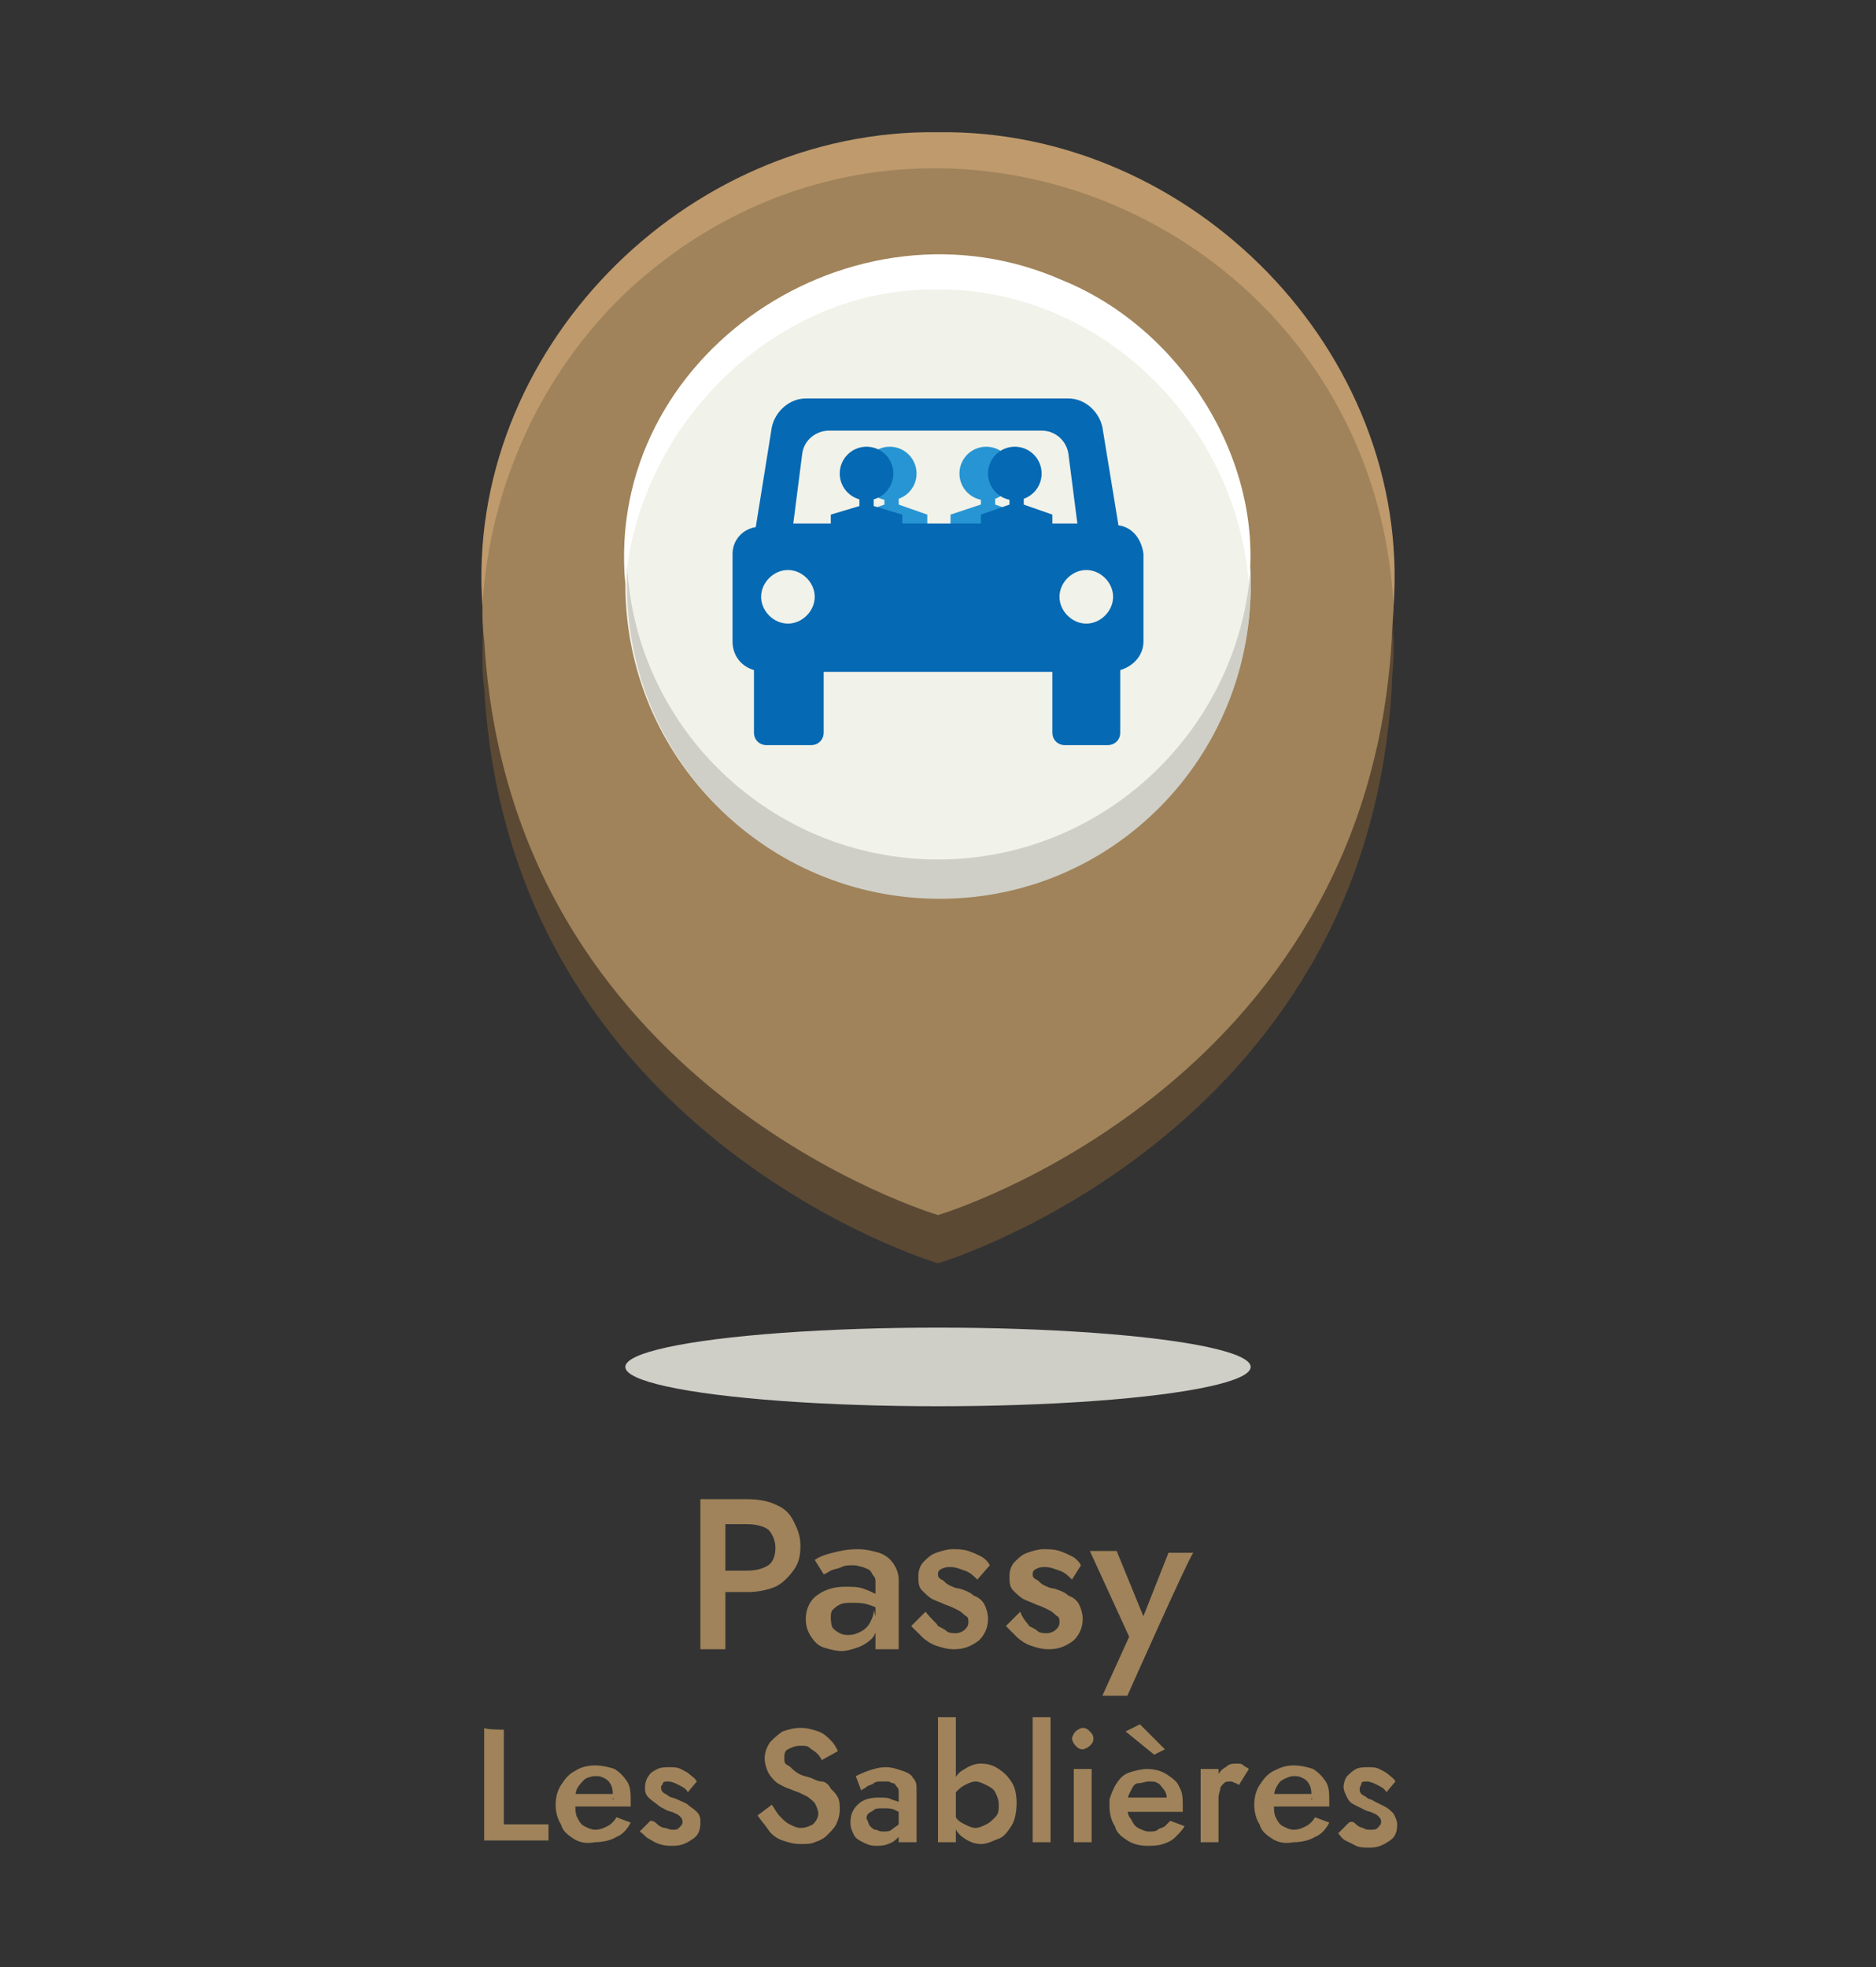 <?xml version="1.0" encoding="UTF-8"?> <svg xmlns="http://www.w3.org/2000/svg" xmlns:xlink="http://www.w3.org/1999/xlink" version="1.1" id="a" x="0px" y="0px" viewBox="0 0 105 110.1" style="enable-background:new 0 0 105 110.1;" xml:space="preserve"><rect x="0" y="0" width="105" height="110.1" fill="#333333" stroke="none"/> <style type="text/css"> .st0{fill:#5B4934;} .st1{fill:#A0835A;} .st2{fill:#BF9A6D;} .st3{fill:#CFCFC8;} .st4{fill:#F1F2E9;} .st5{fill:#FFFFFF;} .st6{fill:#2795D3;} .st7{fill:#0669B3;} .st8{fill:none;} </style> <path class="st0" d="M52.5,70.7c0,0,24-7.1,25.4-32.3l0,0c0-0.6,0.1-1.2,0.1-1.9c0-14.1-11.4-25.5-25.5-25.5S27,22.5,27,36.6 c0,0.6,0,1.2,0.1,1.9l0,0C28.5,63.6,52.5,70.7,52.5,70.7z"></path> <path class="st1" d="M52.5,68c0,0,24-7.1,25.4-32.3l0,0c0-0.6,0.1-1.2,0.1-1.9C78,19.8,66.6,8.4,52.5,8.4S27,19.8,27,33.9 c0,0.6,0,1.2,0.1,1.9l0,0C28.5,60.9,52.5,68,52.5,68z"></path> <path class="st2" d="M78,33.9c-1.2-21.8-27-32.5-43-17.5c-4.7,4.5-7.6,10.8-8,17.5C26,19.7,38.3,7.2,52.5,7.4 C66.7,7.2,79,19.7,78,33.9L78,33.9L78,33.9z"></path> <ellipse class="st3" cx="52.5" cy="76.5" rx="17.5" ry="2.2"></ellipse> <path class="st1" d="M70,33.4c0,9.6-7.8,19.8-17.5,19.8S35,43.1,35,33.4s7.8-15.2,17.5-15.2S70,23.8,70,33.4z"></path> <path class="st4" d="M70,32.7c0,9.6-7.8,17.5-17.5,17.5S35,42.4,35,32.7s7.8-17.5,17.5-17.5S70,23.1,70,32.7z"></path> <path class="st5" d="M35,32.7c-1.2-12.9,12.8-22.2,24.5-17c6.6,2.7,11.2,10,10.4,17c-0.7-9.1-8.4-16.6-17.5-16.5 C43.5,16.1,35.7,23.7,35,32.7L35,32.7z"></path> <path class="st3" d="M52.5,48.1c-9.3,0-16.9-7.3-17.4-16.4c0,0.3,0,0.7,0,1.1c0,9.7,7.8,17.5,17.5,17.5S70,42.4,70,32.8 c0-0.4,0-0.7,0-1.1C69.4,40.8,61.8,48.1,52.5,48.1L52.5,48.1z"></path> <g> <g> <ellipse class="st6" cx="49.8" cy="26.5" rx="1.5" ry="1.5"></ellipse> <rect x="49.5" y="27.4" class="st6" width="0.8" height="1.4"></rect> <polygon class="st6" points="51.9,32.8 47.9,32.8 47.9,28.8 49.9,28.1 51.9,28.8 "></polygon> </g> <g> <ellipse class="st6" cx="55.2" cy="26.5" rx="1.5" ry="1.5"></ellipse> <rect x="54.9" y="27.4" class="st6" width="0.8" height="1.4"></rect> <polygon class="st6" points="57.3,32.8 53.2,32.8 53.2,28.8 55.3,28.1 57.3,28.8 "></polygon> </g> <g> <ellipse class="st7" cx="48.5" cy="26.5" rx="1.5" ry="1.5"></ellipse> <rect x="48.1" y="27.5" class="st7" width="0.8" height="1.4"></rect> <polygon class="st7" points="50.5,32.8 46.5,32.8 46.5,28.8 48.5,28.2 50.5,28.8 "></polygon> </g> <g> <ellipse class="st7" cx="56.8" cy="26.5" rx="1.5" ry="1.5"></ellipse> <rect x="56.5" y="27.4" class="st7" width="0.8" height="1.4"></rect> <polygon class="st7" points="58.9,32.8 54.9,32.8 54.9,28.8 56.9,28.1 58.9,28.8 "></polygon> </g> <path class="st8" d="M60.5,29.3L60,25.5c-0.1-0.8-0.8-1.3-1.5-1.3H46.5c-0.8,0-1.4,0.6-1.5,1.3l-0.5,3.9H60.5L60.5,29.3z"></path> <path class="st7" d="M62.6,29.4l-0.9-5.5c-0.2-0.9-1-1.6-1.9-1.6H45.1c-0.9,0-1.7,0.7-1.9,1.6l-0.9,5.6C41.6,29.6,41,30.2,41,31 v4.9c0,0.8,0.5,1.4,1.2,1.6V41c0,0.4,0.3,0.7,0.7,0.7h2.5c0.4,0,0.7-0.3,0.7-0.7v-3.4h12.8V41c0,0.4,0.3,0.7,0.7,0.7H62 c0.4,0,0.7-0.3,0.7-0.7v-3.5c0.7-0.2,1.3-0.8,1.3-1.6V31C63.9,30.2,63.4,29.5,62.6,29.4L62.6,29.4z M44.1,34.9 c-0.8,0-1.5-0.7-1.5-1.5s0.7-1.5,1.5-1.5s1.5,0.7,1.5,1.5S44.9,34.9,44.1,34.9z M45.3,29.3h-0.9l0.5-3.9c0.1-0.8,0.8-1.3,1.5-1.3 h11.9c0.8,0,1.4,0.6,1.5,1.3l0.5,3.9H45.3L45.3,29.3z M60.8,34.9c-0.8,0-1.5-0.7-1.5-1.5s0.7-1.5,1.5-1.5s1.5,0.7,1.5,1.5 S61.6,34.9,60.8,34.9z"></path> </g> <g> <path class="st1" d="M40.6,83.9v8.4h-1.4v-8.4H40.6z M40.1,83.9h1.7c0.6,0,1.2,0.1,1.6,0.3c0.5,0.2,0.8,0.5,1,0.9s0.4,0.8,0.4,1.4 s-0.1,1-0.4,1.4s-0.6,0.7-1,0.9c-0.5,0.2-1,0.3-1.6,0.3h-1.7v-1.2h1.7c0.5,0,0.9-0.1,1.2-0.3c0.3-0.2,0.4-0.6,0.4-1s-0.2-0.8-0.4-1 c-0.3-0.2-0.7-0.3-1.2-0.3h-1.7V83.9L40.1,83.9z"></path> <path class="st1" d="M46.6,91.1c0.1,0.1,0.2,0.2,0.4,0.3s0.3,0.1,0.5,0.1c0.3,0,0.5-0.1,0.7-0.2s0.4-0.3,0.5-0.5 c0.1-0.2,0.2-0.4,0.2-0.7l0.2,0.7c0,0.3-0.1,0.7-0.3,0.9s-0.5,0.4-0.8,0.5c-0.3,0.1-0.6,0.2-0.9,0.2c-0.3,0-0.7-0.1-1-0.2 c-0.3-0.1-0.5-0.3-0.7-0.6s-0.3-0.6-0.3-1c0-0.5,0.2-1,0.6-1.3s0.9-0.5,1.6-0.5c0.4,0,0.7,0,1,0.1c0.3,0.1,0.5,0.2,0.7,0.3 c0.2,0.1,0.3,0.2,0.4,0.3v0.7c-0.2-0.2-0.5-0.3-0.8-0.4s-0.6-0.1-0.9-0.1c-0.3,0-0.5,0-0.7,0.1s-0.3,0.2-0.4,0.3s-0.1,0.3-0.1,0.4 S46.5,90.9,46.6,91.1L46.6,91.1z M45.6,87.3c0.3-0.2,0.6-0.3,1-0.4s0.8-0.2,1.4-0.2c0.5,0,0.8,0.1,1.2,0.2c0.3,0.1,0.6,0.3,0.8,0.6 s0.3,0.6,0.3,0.9v3.9H49v-3.7c0-0.2,0-0.3-0.1-0.4c-0.1-0.1-0.1-0.2-0.2-0.3c-0.1-0.1-0.2-0.1-0.4-0.2c-0.1,0-0.3-0.1-0.5-0.1 c-0.3,0-0.5,0-0.7,0.1s-0.4,0.1-0.6,0.2s-0.3,0.2-0.4,0.2L45.6,87.3L45.6,87.3z"></path> <path class="st1" d="M52.5,91c0.2,0.1,0.4,0.2,0.5,0.3s0.4,0.1,0.5,0.1c0.2,0,0.4-0.1,0.5-0.2c0.1-0.1,0.2-0.2,0.2-0.4 c0-0.2,0-0.3-0.2-0.4c-0.1-0.1-0.2-0.2-0.4-0.3s-0.4-0.2-0.7-0.3c-0.2-0.1-0.5-0.2-0.7-0.3c-0.2-0.1-0.4-0.3-0.6-0.5 s-0.2-0.5-0.2-0.8s0.1-0.6,0.3-0.8c0.2-0.2,0.4-0.4,0.7-0.5c0.3-0.1,0.6-0.2,0.9-0.2c0.3,0,0.6,0,0.9,0.1s0.5,0.2,0.7,0.3 c0.2,0.1,0.4,0.3,0.5,0.5l-0.7,0.8c-0.2-0.2-0.4-0.4-0.7-0.5c-0.3-0.1-0.5-0.2-0.8-0.2c-0.2,0-0.3,0-0.5,0.1s-0.2,0.2-0.2,0.3 c0,0.1,0,0.2,0.2,0.3s0.2,0.2,0.4,0.3c0.2,0.1,0.4,0.2,0.6,0.2c0.3,0.1,0.6,0.2,0.8,0.4c0.3,0.1,0.5,0.3,0.6,0.5s0.2,0.5,0.2,0.8 c0,0.5-0.2,0.9-0.5,1.2c-0.4,0.3-0.8,0.5-1.4,0.5c-0.4,0-0.7-0.1-1-0.2c-0.3-0.1-0.6-0.3-0.8-0.5s-0.4-0.4-0.6-0.6l0.8-0.8 C52.2,90.7,52.4,90.8,52.5,91L52.5,91z"></path> <path class="st1" d="M57.6,91c0.2,0.1,0.4,0.2,0.5,0.3s0.4,0.1,0.5,0.1c0.2,0,0.4-0.1,0.5-0.2c0.1-0.1,0.2-0.2,0.2-0.4 c0-0.2,0-0.3-0.2-0.4c-0.1-0.1-0.2-0.2-0.4-0.3s-0.4-0.2-0.7-0.3c-0.2-0.1-0.5-0.2-0.7-0.3c-0.2-0.1-0.4-0.3-0.6-0.5 s-0.2-0.5-0.2-0.8s0.1-0.6,0.3-0.8c0.2-0.2,0.4-0.4,0.7-0.5c0.3-0.1,0.6-0.2,0.9-0.2c0.3,0,0.6,0,0.9,0.1s0.5,0.2,0.7,0.3 c0.2,0.1,0.4,0.3,0.5,0.5L60,88.4c-0.2-0.2-0.4-0.4-0.7-0.5c-0.3-0.1-0.5-0.2-0.8-0.2c-0.2,0-0.3,0-0.5,0.1s-0.2,0.2-0.2,0.3 c0,0.1,0,0.2,0.2,0.3s0.2,0.2,0.4,0.3c0.2,0.1,0.4,0.2,0.6,0.2c0.3,0.1,0.6,0.2,0.8,0.4c0.3,0.1,0.5,0.3,0.6,0.5s0.2,0.5,0.2,0.8 c0,0.5-0.2,0.9-0.5,1.2c-0.4,0.3-0.8,0.5-1.4,0.5c-0.4,0-0.7-0.1-1-0.2c-0.3-0.1-0.6-0.3-0.8-0.5s-0.4-0.4-0.6-0.6l0.8-0.8 C57.3,90.7,57.5,90.8,57.6,91L57.6,91z"></path> <path class="st1" d="M63.1,94.9h-1.4l1.5-3.3L61,86.8h1.5l1.8,4.4l-0.6,0l1.7-4.3h1.4C66.7,86.8,63.1,94.9,63.1,94.9z"></path> <path class="st1" d="M28.2,96.8v5.3h2.5v0.9h-3.6v-6.3C27.2,96.8,28.2,96.8,28.2,96.8z"></path> <path class="st1" d="M32.1,102.9c-0.3-0.2-0.6-0.4-0.7-0.8c-0.2-0.3-0.3-0.7-0.3-1.1s0.1-0.8,0.3-1.1c0.2-0.3,0.4-0.6,0.8-0.8 c0.3-0.2,0.7-0.3,1.1-0.3s0.8,0.1,1.1,0.2c0.3,0.2,0.5,0.4,0.7,0.7c0.2,0.3,0.2,0.7,0.2,1.1c0,0.1,0,0.1,0,0.2s0,0.1,0,0.1h-3.6 v-0.7h2.8l-0.3,0.4c0,0,0-0.1,0.1-0.1s0-0.1,0-0.2c0-0.2,0-0.4-0.1-0.6c-0.1-0.2-0.2-0.3-0.4-0.4s-0.3-0.1-0.5-0.1 c-0.2,0-0.5,0.1-0.6,0.2s-0.3,0.3-0.4,0.5c-0.1,0.2-0.1,0.5-0.1,0.8c0,0.3,0,0.6,0.1,0.8s0.2,0.4,0.4,0.5s0.4,0.2,0.6,0.2 c0.3,0,0.5-0.1,0.7-0.2s0.4-0.3,0.5-0.5l0.8,0.3c-0.2,0.4-0.5,0.7-0.8,0.8c-0.3,0.2-0.8,0.3-1.2,0.3 C32.8,103.2,32.4,103.1,32.1,102.9L32.1,102.9z"></path> <path class="st1" d="M36.8,102.1c0.1,0.1,0.3,0.2,0.4,0.2s0.3,0.1,0.4,0.1c0.2,0,0.3,0,0.4-0.1s0.2-0.2,0.2-0.3 c0-0.1,0-0.2-0.1-0.3s-0.2-0.2-0.3-0.2c-0.1-0.1-0.3-0.1-0.5-0.2c-0.2-0.1-0.4-0.2-0.5-0.3s-0.3-0.2-0.5-0.4s-0.2-0.4-0.2-0.6 s0.1-0.5,0.2-0.6c0.1-0.2,0.3-0.3,0.5-0.4s0.5-0.1,0.7-0.1c0.2,0,0.4,0,0.6,0.1s0.4,0.2,0.5,0.3s0.3,0.2,0.4,0.4l-0.5,0.6 c-0.1-0.2-0.3-0.3-0.5-0.4c-0.2-0.1-0.4-0.2-0.6-0.2c-0.1,0-0.3,0-0.3,0.1S37,99.9,37,100c0,0.1,0,0.2,0.1,0.3s0.2,0.1,0.3,0.2 s0.3,0.1,0.5,0.2c0.2,0.1,0.5,0.2,0.6,0.3s0.3,0.2,0.5,0.4s0.2,0.4,0.2,0.6c0,0.4-0.1,0.7-0.4,0.9c-0.3,0.2-0.6,0.4-1.1,0.4 c-0.3,0-0.5,0-0.8-0.1s-0.4-0.2-0.6-0.3s-0.3-0.3-0.5-0.4l0.6-0.6C36.6,101.9,36.7,102,36.8,102.1L36.8,102.1z"></path> <path class="st1" d="M43.7,101.7c0.2,0.2,0.3,0.3,0.5,0.4c0.2,0.1,0.4,0.2,0.6,0.2c0.3,0,0.5-0.1,0.7-0.2c0.2-0.2,0.3-0.4,0.3-0.6 c0-0.2-0.1-0.4-0.2-0.6c-0.1-0.1-0.3-0.3-0.5-0.4s-0.4-0.2-0.7-0.3c-0.2-0.1-0.3-0.1-0.5-0.2c-0.2-0.1-0.4-0.2-0.5-0.3 s-0.3-0.3-0.4-0.5c-0.1-0.2-0.2-0.5-0.2-0.8c0-0.3,0.1-0.6,0.3-0.9c0.2-0.2,0.4-0.4,0.7-0.6c0.3-0.1,0.6-0.2,1-0.2s0.7,0.1,1,0.2 c0.3,0.1,0.5,0.3,0.7,0.5s0.3,0.4,0.4,0.6l-0.9,0.5c-0.1-0.2-0.2-0.3-0.3-0.4s-0.3-0.2-0.4-0.3s-0.3-0.1-0.5-0.1 c-0.3,0-0.5,0.1-0.7,0.2s-0.2,0.3-0.2,0.5c0,0.2,0,0.3,0.2,0.4s0.2,0.2,0.5,0.4s0.5,0.2,0.8,0.3c0.2,0.1,0.4,0.2,0.6,0.2 s0.4,0.2,0.5,0.4c0.2,0.2,0.3,0.3,0.4,0.5s0.1,0.4,0.1,0.7c0,0.3-0.1,0.6-0.2,0.8s-0.3,0.4-0.5,0.6s-0.4,0.3-0.7,0.4 c-0.2,0.1-0.5,0.1-0.8,0.1c-0.4,0-0.7-0.1-1-0.2s-0.6-0.3-0.8-0.6s-0.4-0.5-0.6-0.8l0.8-0.6C43.4,101.3,43.5,101.5,43.7,101.7 L43.7,101.7z"></path> <path class="st1" d="M48.7,102.2c0.1,0.1,0.2,0.2,0.3,0.2s0.2,0.1,0.4,0.1c0.2,0,0.4,0,0.5-0.1s0.3-0.2,0.4-0.3 c0.1-0.2,0.1-0.3,0.1-0.5l0.1,0.5c0,0.3-0.1,0.5-0.2,0.7c-0.2,0.2-0.3,0.3-0.6,0.4c-0.2,0.1-0.5,0.1-0.7,0.1 c-0.3,0-0.5-0.1-0.7-0.2s-0.4-0.2-0.5-0.4c-0.1-0.2-0.2-0.4-0.2-0.7c0-0.4,0.1-0.7,0.4-1s0.7-0.4,1.2-0.4c0.3,0,0.5,0,0.7,0.1 s0.4,0.1,0.5,0.2s0.2,0.2,0.3,0.2v0.5c-0.2-0.1-0.4-0.2-0.6-0.3s-0.4-0.1-0.7-0.1c-0.2,0-0.4,0-0.5,0.1s-0.2,0.1-0.3,0.2 c-0.1,0.1-0.1,0.2-0.1,0.3C48.6,101.9,48.6,102.1,48.7,102.2L48.7,102.2z M47.9,99.4c0.2-0.1,0.4-0.2,0.7-0.3s0.6-0.2,1-0.2 c0.3,0,0.6,0.1,0.9,0.2c0.3,0.1,0.5,0.2,0.6,0.4c0.2,0.2,0.2,0.4,0.2,0.7v2.9h-1v-2.8c0-0.1,0-0.2-0.1-0.3s-0.1-0.2-0.2-0.2 s-0.2-0.1-0.3-0.1c-0.1,0-0.2,0-0.3,0c-0.2,0-0.4,0-0.5,0.1s-0.3,0.1-0.4,0.2c-0.1,0.1-0.2,0.1-0.3,0.2L47.9,99.4L47.9,99.4z"></path> <path class="st1" d="M53.5,103.1h-1v-7h1V103.1z M56.6,102.2c-0.2,0.3-0.4,0.6-0.7,0.7s-0.6,0.3-1,0.3c-0.3,0-0.6-0.1-0.9-0.3 c-0.3-0.2-0.5-0.4-0.6-0.8s-0.2-0.7-0.2-1.2s0.1-0.8,0.2-1.2s0.4-0.6,0.6-0.7c0.3-0.2,0.6-0.3,0.9-0.3c0.4,0,0.7,0.1,1,0.3 c0.3,0.2,0.5,0.4,0.7,0.7c0.2,0.3,0.3,0.7,0.3,1.2S56.8,101.9,56.6,102.2L56.6,102.2z M55.7,100.3c-0.1-0.2-0.3-0.3-0.5-0.4 c-0.2-0.1-0.4-0.2-0.6-0.2c-0.2,0-0.4,0.1-0.6,0.2s-0.3,0.2-0.5,0.4c-0.1,0.2-0.2,0.4-0.2,0.7s0.1,0.5,0.2,0.7s0.3,0.3,0.5,0.4 c0.2,0.1,0.4,0.2,0.6,0.2c0.2,0,0.4-0.1,0.6-0.2s0.3-0.2,0.5-0.4s0.2-0.4,0.2-0.7S55.8,100.5,55.7,100.3L55.7,100.3z"></path> <path class="st1" d="M58.8,96.1v7h-1v-7H58.8z"></path> <path class="st1" d="M60.2,96.9c0.1-0.1,0.3-0.2,0.4-0.2c0.2,0,0.3,0.1,0.4,0.2s0.2,0.2,0.2,0.4s-0.1,0.3-0.2,0.4 c-0.1,0.1-0.3,0.2-0.4,0.2c-0.2,0-0.3-0.1-0.4-0.2c-0.1-0.1-0.2-0.3-0.2-0.4S60.1,97,60.2,96.9z M61.1,99v4.1h-1V99H61.1z"></path> <path class="st1" d="M62.7,100.6h2.6c0-0.2-0.1-0.4-0.2-0.5s-0.2-0.3-0.3-0.3c-0.1-0.1-0.3-0.1-0.5-0.1s-0.4,0.1-0.6,0.1 s-0.3,0.2-0.4,0.4s-0.2,0.4-0.2,0.6l0,0.2c0,0.3,0,0.6,0.2,0.8c0.1,0.2,0.2,0.4,0.4,0.5c0.2,0.1,0.4,0.2,0.6,0.2 c0.2,0,0.4,0,0.5-0.1s0.3-0.1,0.4-0.2c0.1-0.1,0.2-0.2,0.3-0.3l0.8,0.3c-0.1,0.2-0.3,0.4-0.5,0.6c-0.2,0.2-0.4,0.3-0.7,0.4 s-0.6,0.1-0.9,0.1c-0.4,0-0.8-0.1-1.1-0.3s-0.6-0.4-0.7-0.8c-0.2-0.3-0.3-0.7-0.3-1.1c0-0.1,0-0.2,0-0.2s0-0.1,0-0.2 c0.1-0.3,0.2-0.6,0.4-0.9s0.4-0.5,0.7-0.6c0.3-0.1,0.7-0.2,1-0.2c0.4,0,0.8,0.1,1.1,0.3c0.3,0.2,0.6,0.4,0.7,0.7 c0.2,0.3,0.2,0.7,0.2,1.1v0.1c0,0,0,0.1,0,0.2h-3.6L62.7,100.6L62.7,100.6z M63.8,96.5l1.4,1.4l-0.6,0.3l-1.6-1.3L63.8,96.5 L63.8,96.5z"></path> <path class="st1" d="M68.2,103.1h-1V99h1V103.1z M69.2,99.8c-0.1,0-0.2-0.1-0.3-0.1c-0.2,0-0.3,0-0.4,0.1c-0.1,0.1-0.2,0.2-0.2,0.3 s-0.1,0.3-0.1,0.5l-0.3-0.2c0-0.3,0.1-0.6,0.2-0.9s0.3-0.5,0.5-0.6c0.2-0.2,0.4-0.2,0.6-0.2c0.2,0,0.3,0,0.4,0.1s0.2,0.1,0.3,0.2 l-0.5,0.8C69.4,99.9,69.3,99.9,69.2,99.8L69.2,99.8z"></path> <path class="st1" d="M71.2,102.9c-0.3-0.2-0.6-0.4-0.7-0.8c-0.2-0.3-0.3-0.7-0.3-1.1s0.1-0.8,0.3-1.1s0.4-0.6,0.8-0.8 s0.7-0.3,1.1-0.3s0.8,0.1,1.1,0.2c0.3,0.2,0.5,0.4,0.7,0.7c0.2,0.3,0.2,0.7,0.2,1.1c0,0.1,0,0.1,0,0.2s0,0.1,0,0.1h-3.6v-0.7h2.8 l-0.3,0.4c0,0,0-0.1,0.1-0.1s0-0.1,0-0.2c0-0.2,0-0.4-0.1-0.6c-0.1-0.2-0.2-0.3-0.4-0.4s-0.3-0.1-0.5-0.1c-0.2,0-0.4,0.1-0.6,0.2 c-0.2,0.1-0.3,0.3-0.4,0.5c-0.1,0.2-0.1,0.5-0.1,0.8c0,0.3,0,0.6,0.1,0.8s0.2,0.4,0.4,0.5s0.4,0.2,0.6,0.2c0.3,0,0.5-0.1,0.7-0.2 s0.4-0.3,0.5-0.5l0.8,0.3c-0.2,0.4-0.5,0.7-0.8,0.8c-0.3,0.2-0.8,0.3-1.2,0.3C71.9,103.2,71.5,103.1,71.2,102.9L71.2,102.9z"></path> <path class="st1" d="M75.9,102.1c0.1,0.1,0.3,0.2,0.4,0.2c0.1,0.1,0.3,0.1,0.4,0.1c0.2,0,0.3,0,0.4-0.1c0.1-0.1,0.2-0.2,0.2-0.3 c0-0.1,0-0.2-0.1-0.3s-0.2-0.2-0.3-0.2c-0.1-0.1-0.3-0.1-0.5-0.2c-0.2-0.1-0.4-0.2-0.6-0.3s-0.3-0.2-0.4-0.4 c-0.1-0.2-0.2-0.4-0.2-0.6s0.1-0.5,0.2-0.6s0.3-0.3,0.5-0.4c0.2-0.1,0.5-0.1,0.7-0.1c0.2,0,0.4,0,0.6,0.1s0.4,0.2,0.5,0.3 s0.3,0.2,0.4,0.4l-0.5,0.6c-0.1-0.2-0.3-0.3-0.5-0.4c-0.2-0.1-0.4-0.2-0.6-0.2c-0.1,0-0.3,0-0.3,0.1s-0.1,0.2-0.1,0.3 c0,0.1,0,0.2,0.1,0.3s0.2,0.1,0.3,0.2s0.3,0.1,0.4,0.2c0.2,0.1,0.4,0.2,0.6,0.3s0.3,0.2,0.5,0.4c0.1,0.2,0.2,0.4,0.2,0.6 c0,0.4-0.1,0.7-0.4,0.9c-0.3,0.2-0.6,0.4-1.1,0.4c-0.3,0-0.6,0-0.8-0.1c-0.2-0.1-0.4-0.2-0.6-0.3s-0.3-0.3-0.4-0.4l0.6-0.6 C75.7,101.9,75.8,102,75.9,102.1L75.9,102.1z"></path> </g> </svg> 